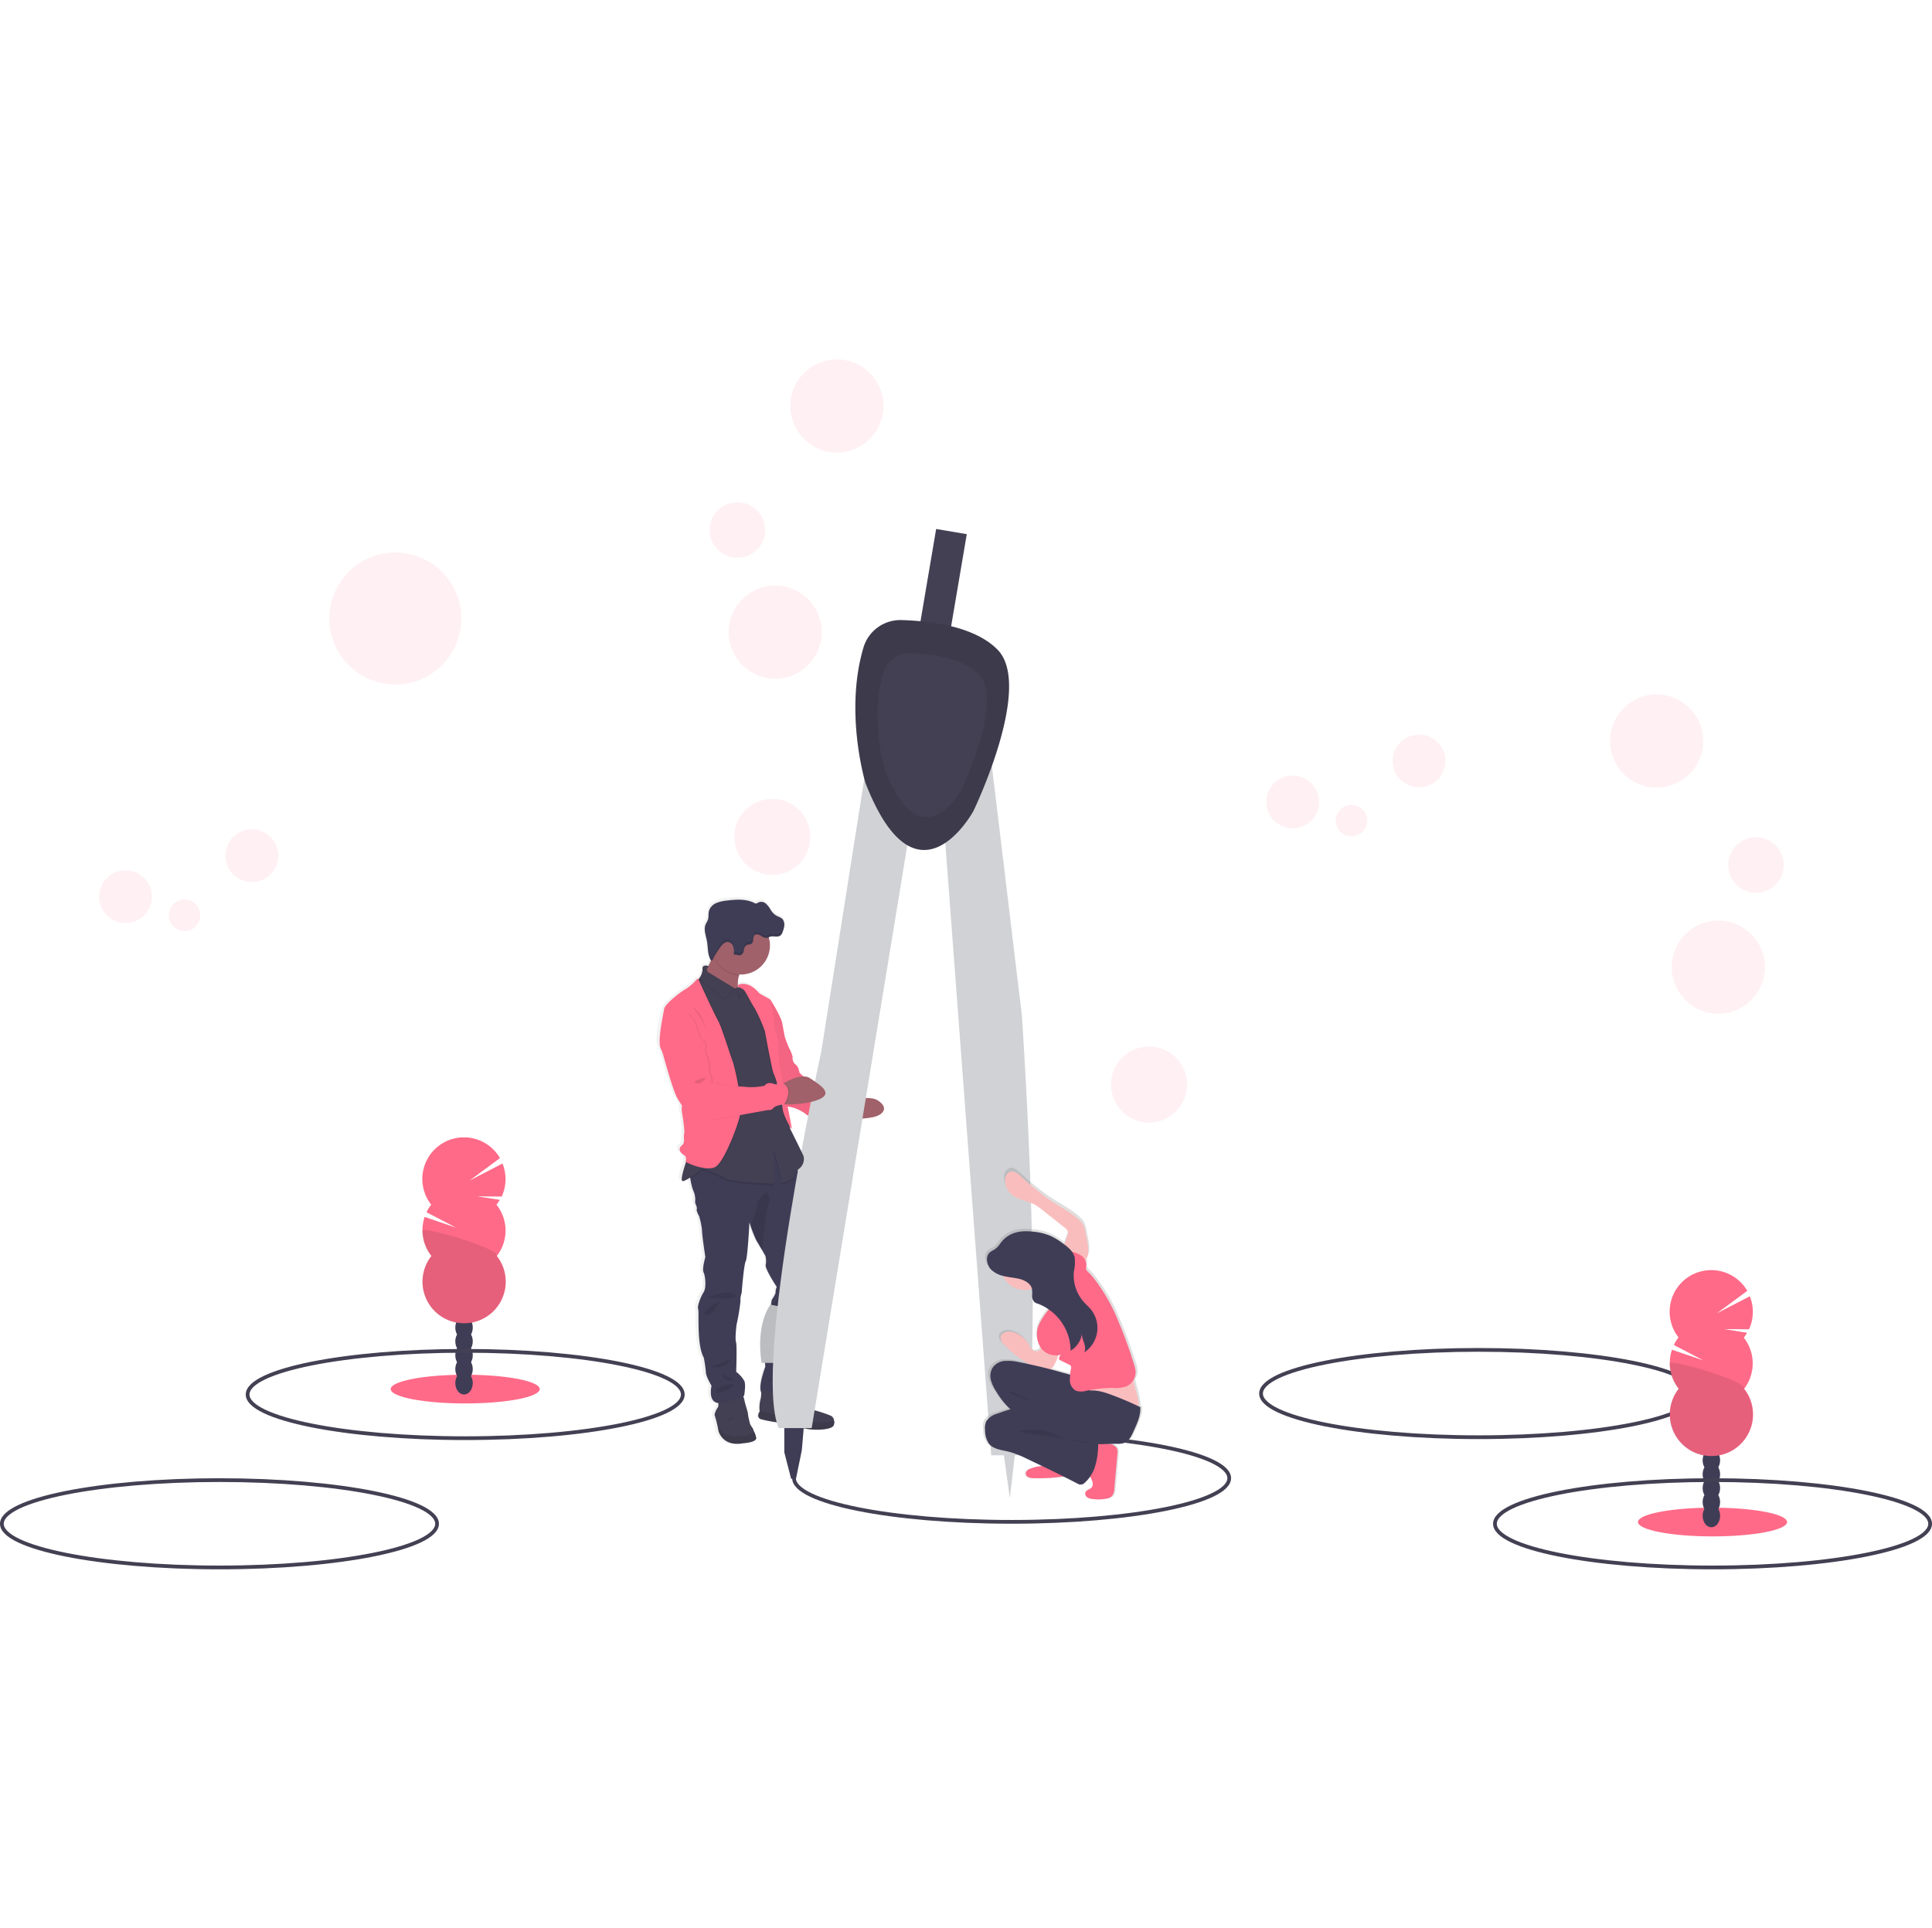 <svg xmlns="http://www.w3.org/2000/svg" xmlns:xlink="http://www.w3.org/1999/xlink" width="516" height="515" viewBox="0 0 516 515">
  <defs>
    <linearGradient id="linear-gradient" x1="135.757" y1="-21.918" x2="135.757" y2="-20.918" gradientUnits="objectBoundingBox">
      <stop offset="0" stop-color="gray" stop-opacity="0.251"/>
      <stop offset="0.54" stop-color="gray" stop-opacity="0.122"/>
      <stop offset="1" stop-color="gray" stop-opacity="0.102"/>
    </linearGradient>
    <linearGradient id="linear-gradient-2" x1="171.182" y1="-36.63" x2="172.18" y2="-36.63" xlink:href="#linear-gradient"/>
  </defs>
  <g id="BRAND_DESIGN" data-name="BRAND DESIGN" transform="translate(-99.5 -4471)">
    <g id="change--07" transform="translate(99.67 4548.12)">
      <ellipse id="Ellipse_1052" data-name="Ellipse 1052" cx="58.115" cy="11.664" rx="58.115" ry="11.664" transform="translate(336.63 283.431)" fill="none" stroke="#444053" stroke-miterlimit="10" stroke-width="1"/>
      <path id="Path_24740" data-name="Path 24740" d="M34.272,86.218a9.1,9.1,0,0,0,.57,1.244v.052S37.59,97.675,38.886,99.8c.363.622.778,1.3,1.192,1.97a3.426,3.426,0,0,0,0,1.452c.415,2.281.881,5.392.622,6.066-.207.674.259,2.385-.467,3.007-.726.57-1.5,1.607.778,3.007,0,0,.415,1.141.052,1.4-.052.052,0,.1.1.156-.622,1.866-1.555,4.873-.985,5.081A4.089,4.089,0,0,0,42.307,121c0,.1.052.259.052.363a20.22,20.22,0,0,0,.674,2.955,5.984,5.984,0,0,1,.622,3.007c-.207.518.622,1.659.415,2.126s.622,1.918.622,1.918a20.076,20.076,0,0,1,.778,3.836c-.052.985.881,7.154.881,7.154s-.985,3.214-.467,4.147.778,4.147,0,5.34-1.814,3.784-1.5,4.51-.467,9.435,1.5,13.012c.259,1.348.415,2.7.57,4.044,0,.985,1.555,3.577,1.555,3.577s-.933,3.888,1.348,4.562a1.514,1.514,0,0,0,.467.1,2.509,2.509,0,0,1-.156,1.244,4.472,4.472,0,0,0-.829,1.814h0a.455.455,0,0,0,.052.363,33.489,33.489,0,0,1,.985,4.147s1.037,4.3,6.688,3.266c0,0,3.836-.207,3.525-1.555a9.477,9.477,0,0,0-.415-1.3,2.727,2.727,0,0,0-.207-.933c-.052-.311-.881-1.244-.933-1.814a16.772,16.772,0,0,1-.467-2.177c.1-.363-.881-3.162-.933-3.733a11.257,11.257,0,0,0-.363-1.244l.207-.1s.518-2.9.052-3.94a9.683,9.683,0,0,0-2.229-2.437s.259-7.1-.052-8.036c-.311-.985.156-4.614.156-4.614a57.155,57.155,0,0,0,1.037-6.325,4.938,4.938,0,0,1,.311-2.126s.674-7.569,1.141-8.554.985-10.368.985-10.368l.311.881a30.269,30.269,0,0,0,1.5,3.785c.259.415.985,1.659,1.607,2.7l.933,1.555a5.282,5.282,0,0,1,.1,2.437c-.311.933,3.007,5.91,3.007,5.91a3.024,3.024,0,0,0-.311,1.348c.1.467-.985,2.022-.985,2.022s-.415,1.4-.156,1.866-.415,3.318-.415,3.318-1.089,6.273-1.348,7,.156,5.806.156,5.806-2.022,5.184-1.089,6.9a4.21,4.21,0,0,1-.207,2.022,8.432,8.432,0,0,0-.207,3.007v.156s-1.089,1.452.311,2.074,6.117,1.037,6.117,1.037,4.458,1.3,6.636,1.659,6.688.207,7-1.089a3.382,3.382,0,0,0,.1-1.244,1.592,1.592,0,0,0-.881-1.244,41.072,41.072,0,0,0-4.044-1.348s-2.126-.467-2.333-1.4-3.214-3.473-3.214-3.473a3.811,3.811,0,0,1-.1-.415h.1l-.156-.156c-.156-.467-.415-1.141-.674-.985h0a.713.713,0,0,1,.311-.985h.052c1.141-.622,1.866-2.644,1.555-4.821s-.363-1.814.311-3.059a5.942,5.942,0,0,0,.467-3.007l1.763-6.636a10.532,10.532,0,0,0,.518-2.54,5.291,5.291,0,0,1,.518-1.97s.829-4.614,1.5-5.651c.726-1.037-.467-4.769-.467-4.769a60.241,60.241,0,0,1-1.037-8.4c.052-2.644-2.851-11.768-2.851-11.768a3.276,3.276,0,0,1-.467-1.97,4.7,4.7,0,0,0-.674-2.229l-.1-.259a1.47,1.47,0,0,1,.518-.467,3.353,3.353,0,0,0,1.192-2.644L62.267,90.262c0-.1,5.081-10.472,5.081-10.576-.311-1.711-3.162-6.221-3.162-6.221h0c-.052-.052-.052-.1-.1-.156-.622-.311-2.851-1.555-2.851-1.555-1.711-2.126-3.318-2.54-4.355-2.54a3.255,3.255,0,0,0-.985.156l-.311.156-.052.415a9.052,9.052,0,0,1,.207-2.9c0-.1.052-.156.052-.259h.467a7.865,7.865,0,0,0,7.88-7.828h0a7.892,7.892,0,0,0-.311-2.177l-.052-.1.259-.1c.985-.363,2.177.259,3.007-.415a1.866,1.866,0,0,0,.57-1.037,6.124,6.124,0,0,0,.415-1.607v-.674h0a2.36,2.36,0,0,0-.415-.985c-.518-.622-1.4-.726-2.022-1.192a5.127,5.127,0,0,1-1.3-1.5A5.873,5.873,0,0,0,63.044,47.6a1.765,1.765,0,0,0-1.866-.311,3.486,3.486,0,0,1-.622.311,1.042,1.042,0,0,1-.674-.207c-2.229-1.037-4.873-.881-7.31-.57a10.414,10.414,0,0,0-2.851.674,3.349,3.349,0,0,0-1.97,2.126c-.207.778-.052,1.555-.311,2.333-.156.467-.467.933-.674,1.4a4.319,4.319,0,0,0-.207.778h0v.1a13.494,13.494,0,0,0,.57,3.422c.311,1.555.156,3.214.829,4.718a2.421,2.421,0,0,0,.259.518c-.259.467-.467.985-.726,1.5-.363-.1-1.452-.363-1.5.622A5.853,5.853,0,0,1,45.47,67.3c-.052.052-.1.1-.156.1-.1.052-.207.207-.156.311h0l-.1.1a.19.19,0,0,0-.156.052c-.052-.1-.311-.1-.985.726A13.688,13.688,0,0,1,40.7,71.08s-4.769,3.318-5.029,4.873C35.05,77.3,33.494,83.989,34.272,86.218Zm21-16.227v-.052l.052.052Zm12.961,108.92a.977.977,0,0,1-.415.1Z" transform="translate(141.129 115.924)" fill="url(#linear-gradient)"/>
      <path id="Path_24741" data-name="Path 24741" d="M44.723,85.473c-5.6,1.037-6.636-3.266-6.636-3.266a30.843,30.843,0,0,0-.985-4.1.882.882,0,0,1-.052-.363h0a5.2,5.2,0,0,1,.829-1.814c.363-.415.052-2.126.052-2.126l6.48-1.659a11.845,11.845,0,0,1,.622,1.918c.052.622,1.037,3.37.933,3.733a16.77,16.77,0,0,0,.467,2.177c.052.622.881,1.5.933,1.814a4.014,4.014,0,0,0,.363.829,9.483,9.483,0,0,1,.415,1.3C48.507,85.266,44.723,85.473,44.723,85.473Z" transform="translate(153.644 222.893)" fill="#444053"/>
      <path id="Path_24742" data-name="Path 24742" d="M44.723,80.954c-5.6,1.037-6.636-3.266-6.636-3.266a30.843,30.843,0,0,0-.985-4.1.882.882,0,0,1-.052-.363L38.4,77.118s1.141,2.333,5.236,1.97a9.688,9.688,0,0,0,4.1-.985,9.482,9.482,0,0,1,.415,1.3C48.507,80.747,44.723,80.954,44.723,80.954Z" transform="translate(153.644 227.412)" opacity="0.1"/>
      <path id="Path_24743" data-name="Path 24743" d="M37.69,74.429s1.4.052,1.5-1.089Z" transform="translate(156.322 227.872)" opacity="0.1"/>
      <path id="Path_24744" data-name="Path 24744" d="M70.215,97.17c-.726,1.037-1.5,5.651-1.5,5.651a4.244,4.244,0,0,0-.467,1.97,10.463,10.463,0,0,1-.467,2.54l-1.866,6.584a5.942,5.942,0,0,1-.467,3.007c-.674,1.244-.622.881-.311,3.007.311,2.177-.363,4.147-1.5,4.821s.518,2.126.518,2.126-7.31,1.97-8.865.778.778-7.206.778-7.206-.363-5.029-.1-5.754,1.348-7,1.348-7,.674-2.851.415-3.318c-.311-.518.1-1.866.1-1.866s1.089-1.555.985-2.022a3.025,3.025,0,0,1,.311-1.348s-3.266-4.977-2.955-5.91a5.282,5.282,0,0,0-.1-2.437s-.415-.726-.881-1.555c-.622-1.037-1.348-2.281-1.555-2.644a33.8,33.8,0,0,1-1.5-3.784l-.311-.881s-.467,9.383-.985,10.317-1.089,8.5-1.089,8.5a4.938,4.938,0,0,0-.311,2.126A55.107,55.107,0,0,1,48.39,109.2s-.467,3.629-.156,4.614c.311.933.052,7.984.052,7.984a8.107,8.107,0,0,1,2.177,2.437c.467,1.037-.052,3.94-.052,3.94s-5.081,2.54-7.362,1.866-1.348-4.51-1.348-4.51-1.5-2.54-1.5-3.525a33.634,33.634,0,0,0-.57-3.992c-1.97-3.577-1.192-12.235-1.5-12.961s.674-3.318,1.452-4.51.467-4.355,0-5.288.467-4.1.467-4.1S39.11,84.987,39.162,84a20.26,20.26,0,0,0-.778-3.784s-.829-1.452-.622-1.918-.622-1.607-.415-2.126a5.985,5.985,0,0,0-.622-3.007,18.17,18.17,0,0,1-.674-2.9c-.207-1.089-.311-2.074-.311-2.074l5.236-4.251,13.116-3.422,4.977-1.607,4.821,7.569s.467.778.933,1.711a5.373,5.373,0,0,1,.674,2.229,2.685,2.685,0,0,0,.467,1.97s2.851,9.072,2.8,11.664A60.311,60.311,0,0,0,69.8,92.4S70.889,96.133,70.215,97.17Z" transform="translate(148.163 167.494)" fill="#3f3d56"/>
      <path id="Path_24745" data-name="Path 24745" d="M36.7,68.27s5.6-2.385,7.258-.726C45.617,69.255,36.7,68.27,36.7,68.27Z" transform="translate(152.18 201.164)" opacity="0.1"/>
      <path id="Path_24746" data-name="Path 24746" d="M40.657,67.39s-5.7,3.214-3.733,3.733C38.842,71.641,40.657,67.39,40.657,67.39Z" transform="translate(151.386 202.976)" opacity="0.1"/>
      <path id="Path_24747" data-name="Path 24747" d="M41.965,66.86s-2.437.156-1.5.622S41.965,66.86,41.965,66.86Z" transform="translate(167.029 200.759)" opacity="0.1"/>
      <path id="Path_24748" data-name="Path 24748" d="M45.87,67c-.052.156-7.051,2.437-5.651,3.422C41.567,71.458,45.87,67,45.87,67Z" transform="translate(166.131 201.345)" opacity="0.1"/>
      <path id="Path_24749" data-name="Path 24749" d="M36.86,72.067c1.037-.156,6.9-2.851,4.614-.933A4.552,4.552,0,0,1,36.86,72.067Z" transform="translate(152.849 215.77)" opacity="0.1"/>
      <path id="Path_24750" data-name="Path 24750" d="M37.42,71.17a2.27,2.27,0,0,0,2.437,1.711C41.827,72.622,37.42,71.17,37.42,71.17Z" transform="translate(155.193 218.793)" opacity="0.1"/>
      <path id="Path_24751" data-name="Path 24751" d="M37.1,73.025c.363-.1,4.51-2.022,4.614-1.089.1.881-3.992,2.437-4.3,1.97A2.553,2.553,0,0,1,37.1,73.025Z" transform="translate(153.854 220.93)" opacity="0.1"/>
      <path id="Path_24752" data-name="Path 24752" d="M39.71,72.119c.467-.052,5.288-1.555,6.221-.207Z" transform="translate(164.774 219.554)" opacity="0.1"/>
      <path id="Path_24753" data-name="Path 24753" d="M40.55,72.045a1.74,1.74,0,0,1,1.659-.363C42.987,72.1,40.55,72.045,40.55,72.045Z" transform="translate(168.289 220.51)" opacity="0.1"/>
      <path id="Path_24754" data-name="Path 24754" d="M38.51,73.2A1.445,1.445,0,0,0,39.6,74.341Z" transform="translate(159.753 227.287)" opacity="0.1"/>
      <path id="Path_24755" data-name="Path 24755" d="M59.481,82.12c-.311,1.3-4.769,1.452-6.9,1.089S46,81.6,46,81.6a36.2,36.2,0,0,1-6.014-1.037c-1.348-.57-.311-2.022-.311-2.022v-.156a8.432,8.432,0,0,1,.207-3.007,6.743,6.743,0,0,0,.156-2.592s6.584,1.3,6.739.674c.1-.622,1.141-1.452,1.607-1.659s.829,1.607.829,1.607,3.007,2.54,3.162,3.473c.207.933,2.281,1.4,2.281,1.4a36.128,36.128,0,0,1,3.992,1.348,1.515,1.515,0,0,1,.881,1.244A1.721,1.721,0,0,1,59.481,82.12Z" transform="translate(163.044 221.374)" fill="#444053"/>
      <path id="Path_24756" data-name="Path 24756" d="M59.481,76.793c-.311,1.3-4.769,1.452-6.9,1.089S46,76.274,46,76.274a36.2,36.2,0,0,1-6.014-1.037c-1.348-.57-.311-2.022-.311-2.022V73.06l6.688,1.452a18,18,0,0,0,5.392,1.4c1.814,0,5.962.778,7.88-.415A2.8,2.8,0,0,1,59.481,76.793Z" transform="translate(163.044 226.701)" opacity="0.1"/>
      <path id="Path_24757" data-name="Path 24757" d="M42.757,72.8s-.311,2.126-1.607,2.8Z" transform="translate(170.8 225.613)" opacity="0.1"/>
      <path id="Path_24758" data-name="Path 24758" d="M53.842,61.793c-1.918.726-6.273.778-8.243.778h-.985l-1.244-2.54,1.244-2.126s1.141-.311,2.7-.57c2.229-.415,5.34-.726,6.791.207C56.59,59.046,56.331,60.86,53.842,61.793Z" transform="translate(180.089 159.219)" fill="#a1616a"/>
      <path id="Path_24759" data-name="Path 24759" d="M41.4,52.482l.57-.622s2.851,4.51,3.162,6.221.674,3.629.674,3.629A33.607,33.607,0,0,0,47,64.872a9.15,9.15,0,0,1,.933,2.333,2.158,2.158,0,0,0,.726,1.97c.881.57,1.089,2.229,1.089,2.229s3.214,3.162,4.925,3.214c1.711.1,6.584.933,6.428,1.763s2.022,1.348,2.9,1.555S58.249,80.684,62.189,84c0,0-2.488.467-2.7,1.089-.259.622-2.851-.363-2.851-.363a2.778,2.778,0,0,0-2.488-1.4,4.139,4.139,0,0,1-2.9-1.037,12.219,12.219,0,0,0-2.955-1.5c-1.037-.311-2.488-.415-2.488-.726S39.43,52.43,39.43,52.43Z" transform="translate(163.603 137.995)" fill="#ff6a88"/>
      <path id="Path_24760" data-name="Path 24760" d="M41.4,52.512l.57-.622s2.851,4.51,3.162,6.221.674,3.629.674,3.629A33.607,33.607,0,0,0,47,64.9a9.15,9.15,0,0,1,.933,2.333,2.158,2.158,0,0,0,.726,1.97c.881.57,1.089,2.229,1.089,2.229s3.214,3.162,4.925,3.214c1.711.1,6.584.933,6.428,1.763s2.022,1.348,2.9,1.555-5.754,2.748-1.814,6.066c0,0-2.488.467-2.7,1.089-.259.622-2.851-.363-2.851-.363a2.778,2.778,0,0,0-2.488-1.4c-1.918-.1-2.9-.933-2.9-1.089a10.561,10.561,0,0,0-2.955-1.5c-1.037-.311-2.488-.415-2.488-.726-.052-.311-6.377-27.632-6.377-27.632Z" transform="translate(163.603 138.121)" opacity="0.05"/>
      <path id="Path_24761" data-name="Path 24761" d="M99.255,74.27c32.09,0,58.115,5.236,58.115,11.664S131.345,97.6,99.255,97.6,41.14,92.363,41.14,85.934" transform="translate(170.758 231.764)" fill="none" stroke="#444053" stroke-miterlimit="10" stroke-width="1"/>
      <rect id="Rectangle_3797" data-name="Rectangle 3797" width="61.796" height="8.295" transform="translate(239.52 125.092) rotate(-80.369)" fill="#444053"/>
      <path id="Path_24762" data-name="Path 24762" d="M51.91,75.458l1.814,13.012L55.28,74.94Z" transform="translate(215.822 234.567)" fill="#d0d2d5"/>
      <path id="Path_24763" data-name="Path 24763" d="M40.64,74.9v8.036l1.814,7.051h1.3l1.555-7.569.778-9.072Z" transform="translate(168.666 227.872)" fill="#3f3d56"/>
      <path id="Path_24764" data-name="Path 24764" d="M42.122,67.58l3.888.778s-4.407,12.183-1.3,14.775H39.789S37.974,73.8,42.122,67.58Z" transform="translate(163.451 203.771)" fill="#d0d2d5"/>
      <path id="Path_24765" data-name="Path 24765" d="M42.122,67.58l3.888.778s-4.407,12.183-1.3,14.775H39.789S37.974,73.8,42.122,67.58Z" transform="translate(163.451 203.771)" opacity="0.1"/>
      <path id="Path_24766" data-name="Path 24766" d="M65.493,39.28,53.051,118.236S34.6,202.375,41.646,218.965h8.813L76.95,57.477Z" transform="translate(166.157 85.358)" fill="#d0d2d5"/>
      <path id="Path_24767" data-name="Path 24767" d="M60.789,37.39l9.539,79.318s6.947,101.092-.674,117.423H62.137L48.71,55.12Z" transform="translate(202.432 77.45)" fill="#d0d2d5"/>
      <path id="Path_24768" data-name="Path 24768" d="M46.477,39.622a10.253,10.253,0,0,1,10.057-7.31c7.673.207,19.6,1.607,25.766,7.932,9.591,9.85-6.48,43.081-6.48,43.081S60.734,111.112,47,75.808C47,75.86,41.293,56.989,46.477,39.622Z" transform="translate(183.98 56.192)" fill="#444053"/>
      <path id="Path_24769" data-name="Path 24769" d="M46.477,39.622a10.253,10.253,0,0,1,10.057-7.31c7.673.207,19.6,1.607,25.766,7.932,9.591,9.85-6.48,43.081-6.48,43.081S60.734,111.112,47,75.808C47,75.86,41.293,56.989,46.477,39.622Z" transform="translate(183.98 56.192)" opacity="0.1"/>
      <path id="Path_24770" data-name="Path 24770" d="M46.988,39.207a7.235,7.235,0,0,1,7.154-5.184c5.5.156,13.946,1.141,18.352,5.651,6.843,7-4.614,30.691-4.614,30.691s-10.679,19.8-20.529-5.34C47.351,65.025,43.308,51.546,46.988,39.207Z" transform="translate(188.757 63.346)" fill="#444053"/>
      <path id="Path_24771" data-name="Path 24771" d="M50.939,130.48a6.2,6.2,0,0,0,1.089,3.577c1.3,1.607,3.681,1.763,5.754,2.281a24.607,24.607,0,0,1,4.562,1.814l4.407,2.074a12.184,12.184,0,0,0-3.318.674c-.57.207-1.192.57-1.3,1.141a1.264,1.264,0,0,0,.726,1.192,3.587,3.587,0,0,0,1.452.259,49.862,49.862,0,0,0,7.88-.415l.311-.052c1.348.674,2.7,1.348,3.992,2.022a1.551,1.551,0,0,0,1.711-.415,9.366,9.366,0,0,0,1.5-1.711,1.552,1.552,0,0,1,.207.415c.415.829.829,1.918.207,2.592-.467.57-1.4.622-1.659,1.3a1.156,1.156,0,0,0,.467,1.3,2.815,2.815,0,0,0,1.4.467,12.168,12.168,0,0,0,3.629-.052,3.142,3.142,0,0,0,1.763-.726,3.3,3.3,0,0,0,.622-1.97l.829-9.435a2.93,2.93,0,0,0-.1-1.348,2.739,2.739,0,0,0-2.177-1.3h-.1c.726,0,1.452-.052,2.229-.052a5.434,5.434,0,0,0,2.022-.259c1.244-.467,1.918-1.763,2.437-3.007.985-2.126,2.074-4.355,1.97-6.688l-.415-.052c-.052-2.488-1.089-4.821-1.452-7.206a4.081,4.081,0,0,0,.622-2.177,8.271,8.271,0,0,0-.57-2.488A125.149,125.149,0,0,0,86.5,98.7a45.368,45.368,0,0,0-4.873-8.243c-.518-.674-1.037-1.3-1.555-1.97-.415-.467-1.244-1.089-1.4-1.659s.156-1.141,0-1.711l-.156-.467c1.141-1.5.829-3.681.415-5.547l-.467-2.333a6.591,6.591,0,0,0-.622-1.866,5.533,5.533,0,0,0-1.141-1.3c-2.385-2.177-5.34-3.577-8.036-5.392a67.608,67.608,0,0,1-7.932-6.48c-.778-.674-1.763-1.452-2.748-1.141a2.478,2.478,0,0,0-1.452,2.385,5.092,5.092,0,0,0,1.555,3.681c1.763,1.607,4.407,1.763,6.532,2.9a14,14,0,0,1,2.022,1.4l6.066,4.769a2.07,2.07,0,0,1,.933,1.244,2.935,2.935,0,0,1-.156.933c-.207.726-.622,1.555-.881,2.488l-.467-.363a18.408,18.408,0,0,0-3.214-1.97,16.522,16.522,0,0,0-4.718-1.141c-3.577-.415-6.791.156-9.021,3.162a6.913,6.913,0,0,1-1.711,1.763,4.916,4.916,0,0,0-1.4.881c-1.141,1.244-.467,3.318.57,4.355a6.837,6.837,0,0,0,3.214,1.659,6.587,6.587,0,0,0,7.984,3.577,11.229,11.229,0,0,1,.052,1.866,2.231,2.231,0,0,0,.674,1.763,4.133,4.133,0,0,0,.829.415,14.99,14.99,0,0,1,3.007,1.555,15.916,15.916,0,0,0-2.7,3.992,6.613,6.613,0,0,0,.467,6.066l.052.052a2.63,2.63,0,0,1-.467.829,1.464,1.464,0,0,1-2.022-.207,7.706,7.706,0,0,1-1.037-1.607,6.845,6.845,0,0,0-4.355-3.111,3.376,3.376,0,0,0-2.022.1,1.874,1.874,0,0,0-1.192,1.5,2.845,2.845,0,0,0,1.037,1.866,30.948,30.948,0,0,0,5.34,4.407,16.785,16.785,0,0,0,1.659.881c-.985-.207-1.918-.415-2.9-.622a13.379,13.379,0,0,0-4.044-.363,4.525,4.525,0,0,0-3.422,1.97A4.361,4.361,0,0,0,52.494,117,11.2,11.2,0,0,0,54,120.06a23.064,23.064,0,0,0,3.733,4.666c-1.192.363-2.437.778-3.629,1.192a4.8,4.8,0,0,0-2.955,2.074A5.105,5.105,0,0,0,50.939,130.48Zm17.886-16.486h0a1.391,1.391,0,0,0,.674-.518,9.742,9.742,0,0,0,1.555-3.318,4.852,4.852,0,0,0,.829-.207,1.883,1.883,0,0,0-.57,1.348l2.748,1.348a.827.827,0,0,1,.467.363,1.078,1.078,0,0,1,.052.57c-.1.622-.207,1.244-.259,1.866-.829-.259-1.607-.415-2.333-.622-1.089-.311-2.126-.57-3.162-.829Z" transform="translate(211.453 174.257)" fill="url(#linear-gradient-2)"/>
      <path id="Path_24772" data-name="Path 24772" d="M59.707,67.922a5.206,5.206,0,0,0,4.1-.674,2.627,2.627,0,0,1,.778-.363,1.592,1.592,0,0,1,1.348.518,4.364,4.364,0,0,1,.726,4.614A9.9,9.9,0,0,1,63.6,75.8a28.343,28.343,0,0,1-3.266,2.281,5.783,5.783,0,0,0-3.318-3.214c-1.348-.518-2.281-1.918-3.059-3.111-.57-.881-1.089-.881-.57-1.763A12.958,12.958,0,0,1,55.4,67.56a9.641,9.641,0,0,0,1.089-1.452c.363-.622.259-1.037.778-.518.363.311.467,1.037.881,1.4A3.007,3.007,0,0,0,59.707,67.922Z" transform="translate(221.089 194.46)" fill="#fabdbd"/>
      <path id="Path_24773" data-name="Path 24773" d="M68.661,77.83a2.634,2.634,0,0,0,.156-.881,2.23,2.23,0,0,0-.933-1.244l-5.962-4.718a17.021,17.021,0,0,0-1.97-1.4c-2.074-1.141-4.666-1.244-6.377-2.851a4.975,4.975,0,0,1-1.555-3.629,2.32,2.32,0,0,1,1.4-2.333c.933-.259,1.97.467,2.7,1.141a75.254,75.254,0,0,0,7.725,6.377c2.644,1.763,5.5,3.162,7.88,5.34a6.255,6.255,0,0,1,1.089,1.244,5.691,5.691,0,0,1,.57,1.814l.467,2.281c.415,1.97.726,4.2-.57,5.7a2.094,2.094,0,0,1-1.607.778,3.912,3.912,0,0,1-1.244-.415c-.985-.467-2.748-.985-3.007-2.177C67.106,81.407,68.195,79.281,68.661,77.83Z" transform="translate(216.282 175.066)" fill="#fabdbd"/>
      <path id="Path_24774" data-name="Path 24774" d="M60.178,73.741a8.532,8.532,0,0,1-1.037-1.607,6.747,6.747,0,0,0-4.251-3.059,3.228,3.228,0,0,0-1.97.1,1.816,1.816,0,0,0-1.141,1.5A2.624,2.624,0,0,0,52.817,72.5a28.166,28.166,0,0,0,5.236,4.355,14.053,14.053,0,0,0,6.377,2.229,1.492,1.492,0,0,0,.674-.052,1.524,1.524,0,0,0,.622-.518,12.744,12.744,0,0,0,1.97-5.5c-.1.674-4.044-.933-4.458-.726-.674.311-.57,1.244-1.037,1.659A1.511,1.511,0,0,1,60.178,73.741Z" transform="translate(215.278 209.585)" fill="#fabdbd"/>
      <path id="Path_24775" data-name="Path 24775" d="M71.676,80.546a1.235,1.235,0,0,1-.156.726c-.259.415-.881.415-1.348.363A26.6,26.6,0,0,1,66.8,80.8L56.8,77.9a.733.733,0,0,1-.622-.622,11.228,11.228,0,0,1-.207-4.355,1.087,1.087,0,0,1,.207-.57A1.177,1.177,0,0,1,57,72.043a47.178,47.178,0,0,1,4.718-.207,30.106,30.106,0,0,0,3.059-.052c1.3-.156,2.851-.933,4.147-.778,1.141.1,1.089.985,1.192,1.97C70.484,75.465,71.676,77.9,71.676,80.546Z" transform="translate(232.294 218.023)" fill="#fabdbd"/>
      <path id="Path_24776" data-name="Path 24776" d="M59.052,70.869a12.9,12.9,0,0,0-3.992-.363,4.331,4.331,0,0,0-3.318,1.97,4.451,4.451,0,0,0-.311,3.266,10.752,10.752,0,0,0,1.452,3.007,20.231,20.231,0,0,0,4.251,5.132c.829.674,1.814,1.244,2.592,1.97a17.277,17.277,0,0,1,3.836,5.7,24.206,24.206,0,0,1,2.385,6.066.64.64,0,0,0,.207.415,1.288,1.288,0,0,0,.415.052l4.769-.881a.753.753,0,0,0,.778-.726.977.977,0,0,0-.1-.415,33.958,33.958,0,0,0-5.7-12.338,11,11,0,0,0,9.643,2.8,3.807,3.807,0,0,0,1.814-.778c1.089-.985,1.037-2.644.778-4.044a32.421,32.421,0,0,0-.881-3.733c-.881-2.9-4.769-3.681-7.413-4.407C66.569,72.476,62.837,71.595,59.052,70.869Z" transform="translate(213.086 215.88)" fill="#3f3d56"/>
      <path id="Path_24777" data-name="Path 24777" d="M59.131,74.841a5.258,5.258,0,0,1,1.814,1.192c-.881-.985-3.318-1.452-4.51-1.918A16.181,16.181,0,0,1,52.08,71.99,69.12,69.12,0,0,1,59.131,74.841Z" transform="translate(216.533 222.224)" opacity="0.1"/>
      <path id="Path_24778" data-name="Path 24778" d="M57.643,83.908c.415.829.829,1.866.207,2.592-.467.518-1.348.622-1.659,1.3a1.156,1.156,0,0,0,.467,1.3,2.656,2.656,0,0,0,1.4.467,11.462,11.462,0,0,0,3.525-.052,2.99,2.99,0,0,0,1.711-.726,3.3,3.3,0,0,0,.622-1.97l.829-9.332a2.986,2.986,0,0,0-.1-1.348,2.484,2.484,0,0,0-2.126-1.244,10.524,10.524,0,0,0-2.851-.1,2.713,2.713,0,0,0-1.763.622,3.378,3.378,0,0,0-.829,1.97,15.758,15.758,0,0,0-.726,3.784C56.4,82.041,57.229,83.078,57.643,83.908Z" transform="translate(233.521 233.687)" fill="#ff6a88"/>
      <path id="Path_24779" data-name="Path 24779" d="M59.716,77.722a10.633,10.633,0,0,0-5.392.622,1.736,1.736,0,0,0-1.244,1.141,1.145,1.145,0,0,0,.726,1.141,3.438,3.438,0,0,0,1.452.259,47.278,47.278,0,0,0,7.673-.415A4.615,4.615,0,0,0,64.8,79.9a1.41,1.41,0,0,0,.57-1.711c-.311-.622-1.141-.829-1.555-1.4-.311-.415-.363-1.037-.829-1.244a1.209,1.209,0,0,0-1.037.1c-.467.156-1.659.363-1.97.726A3.9,3.9,0,0,0,59.716,77.722Z" transform="translate(220.717 236.814)" fill="#ff6a88"/>
      <circle id="Ellipse_1053" data-name="Ellipse 1053" cx="6.377" cy="6.377" r="6.377" transform="translate(267.162 254.71)" fill="#fabdbd"/>
      <path id="Path_24780" data-name="Path 24780" d="M65.565,66.14A7.994,7.994,0,0,0,61.988,64.9a1.863,1.863,0,0,0-1.3.052,2.3,2.3,0,0,0-.622.778,6.929,6.929,0,0,0-.829,2.022,2.469,2.469,0,0,0,.467,2.074c.363.415.933.57,1.3.985a2.423,2.423,0,0,1,.57,2.126,7.239,7.239,0,0,1-.829,2.074,36.047,36.047,0,0,1-3.214,4.718A19.509,19.509,0,0,0,54.16,84.6a6.663,6.663,0,0,0,.467,6.014,4.9,4.9,0,0,0,5.5,1.918,1.883,1.883,0,0,0-.57,1.348l2.7,1.348a.827.827,0,0,1,.467.363,1.03,1.03,0,0,1,.052.57,17.419,17.419,0,0,0-.311,3.266,3.245,3.245,0,0,0,1.555,2.748,4.958,4.958,0,0,0,3.007,0,35.762,35.762,0,0,1,7.051-.726,8.664,8.664,0,0,0,3.473-.415A4.211,4.211,0,0,0,80.029,97.3a7.875,7.875,0,0,0-.518-2.437,122.03,122.03,0,0,0-5.029-13.375,48.169,48.169,0,0,0-4.769-8.191c-.467-.622-.985-1.3-1.5-1.918-.363-.467-1.244-1.089-1.4-1.607-.156-.57.156-1.089,0-1.659A3.121,3.121,0,0,0,65.565,66.14Z" transform="translate(223.111 192.147)" fill="#ff6a88"/>
      <path id="Path_24781" data-name="Path 24781" d="M92.485,76.455a86.818,86.818,0,0,0-8.5-3.577c-2.126-.726-4.562-1.3-6.636-.467-.622.259-1.192.622-1.814.933-2.022.985-4.355,1.141-6.636,1.4a61.735,61.735,0,0,0-14.671,3.473,5.142,5.142,0,0,0-2.9,2.022,4.89,4.89,0,0,0-.311,2.437A6.388,6.388,0,0,0,52.048,86.2c1.3,1.607,3.629,1.711,5.6,2.229a27.5,27.5,0,0,1,4.458,1.763c4.666,2.229,9.332,4.458,13.894,6.843a1.491,1.491,0,0,0,1.659-.415A9.694,9.694,0,0,0,80.51,91.9a20.131,20.131,0,0,0,.726-5.547c1.814,0,3.266-.1,5.029-.1a5.168,5.168,0,0,0,1.97-.259c1.192-.467,1.866-1.763,2.385-2.955C91.552,80.965,92.641,78.736,92.485,76.455Z" transform="translate(211.899 222.269)" fill="#3f3d56"/>
      <path id="Path_24782" data-name="Path 24782" d="M52.7,74.642a9.193,9.193,0,0,1,4.147-.622,13.628,13.628,0,0,1,2.54.207,23.024,23.024,0,0,1,3.733,1.4,24.5,24.5,0,0,0,9.435,1.866" transform="translate(219.127 230.718)" opacity="0.1"/>
      <path id="Path_24783" data-name="Path 24783" d="M52.222,74.078a6.921,6.921,0,0,0,3.422,1.711c1.244.311,2.592.415,3.836.674,1.555.363,3.266,1.192,3.629,2.748a7.5,7.5,0,0,1,.052,1.866,2.19,2.19,0,0,0,.674,1.711,2.382,2.382,0,0,0,.829.363A13.573,13.573,0,0,1,73.425,95.7a6.188,6.188,0,0,0,3.007-4.458c0,1.711,1.452,3.422.622,4.925A7.827,7.827,0,0,0,79.335,85.38a4.487,4.487,0,0,0-.363-.518c-.622-.829-1.452-1.5-2.126-2.281a10.657,10.657,0,0,1-2.54-8.087,11.094,11.094,0,0,0,.207-3.681c-.363-1.659-1.866-2.851-3.266-3.836a17.726,17.726,0,0,0-3.162-1.918,15.451,15.451,0,0,0-4.614-1.141c-3.525-.415-6.636.156-8.813,3.111A5.79,5.79,0,0,1,53,68.738a5.48,5.48,0,0,0-1.348.881C50.563,70.968,51.185,73.041,52.222,74.078Z" transform="translate(212.348 187.942)" fill="#3f3d56"/>
      <path id="Path_24784" data-name="Path 24784" d="M48.623,64.773c-.207-.1-14.049-5.806-12.183-6.947,1.141-.674,2.54-3.525,3.473-5.754.674-1.555,1.141-2.8,1.141-2.8S52.2,47.3,48.208,54.145a12.859,12.859,0,0,0-1.4,3.37A7.474,7.474,0,0,0,48.623,64.773Z" transform="translate(150.367 126.067)" fill="#a1616a"/>
      <path id="Path_24785" data-name="Path 24785" d="M45.265,54.086a12.858,12.858,0,0,0-1.4,3.37,7.863,7.863,0,0,1-6.584-4.614l-.311-.778c.674-1.555,1.141-2.8,1.141-2.8S49.257,47.294,45.265,54.086Z" transform="translate(153.31 126.023)" opacity="0.1"/>
      <path id="Path_24786" data-name="Path 24786" d="M52.453,55.357a7.775,7.775,0,0,1-14.879,3.111A8.237,8.237,0,0,1,36.9,55.3a7.776,7.776,0,0,1,15.242-2.126A7.892,7.892,0,0,1,52.453,55.357Z" transform="translate(153.017 120.087)" fill="#a1616a"/>
      <path id="Path_24787" data-name="Path 24787" d="M64.782,68.19a5,5,0,0,0-1.141,2.126s-3.836,2.592-3.577.985c.259-1.659-1.97-8.347-1.97-8.347l.259,9.124s-12.235-.57-13.116-1.452c-.933-.881-6.117-2.644-6.117-2.644s-1.607,1.3-3.059,2.281c-.207-1.089-.311-2.074-.311-2.074l5.236-4.251L54.1,60.517l4.925-1.607,4.821,7.569S64.315,67.308,64.782,68.19Z" transform="translate(148.205 167.494)" opacity="0.1"/>
      <path id="Path_24788" data-name="Path 24788" d="M66.8,104.233a4.087,4.087,0,0,0-1.4,2.333s-3.836,2.592-3.577.985c.259-1.659-1.97-8.347-1.97-8.347l.259,9.124s-12.235-.57-13.116-1.452-6.117-2.592-6.117-2.592-4.51,3.629-5.34,3.318,1.452-6.48,1.452-6.48l2.333-36.186s-.622-10.783.311-11.146a1.818,1.818,0,0,0,.415-.259,4.11,4.11,0,0,0,.881-2.7c.052-1.141,1.607-.57,1.607-.57l-.881,1.141,7.88,4.821.052.052a5.62,5.62,0,0,1,.985-.415A3.423,3.423,0,0,1,52.8,55.6a1.72,1.72,0,0,1,.829.778,8.565,8.565,0,0,1,1.089,2.177l2.851,4.821s1.452,6.428,1.452,6.688.467,6.117.985,6.739a10.3,10.3,0,0,1,.829,4.769,24.6,24.6,0,0,0,.311,4.51c2.126,1.711,3.162,7.569,3.162,7.569s3.318,6.584,3.577,7.31A3.215,3.215,0,0,1,66.8,104.233Z" transform="translate(146.552 130.725)" fill="#444053"/>
      <path id="Path_24789" data-name="Path 24789" d="M45.747,56.267a16.426,16.426,0,0,1-3.007,2.748l-6.48-5.443a4.11,4.11,0,0,0,.881-2.7c.052-1.141,1.607-.57,1.607-.57l-.207.259a1.014,1.014,0,0,0,.207,1.452c.052,0,.052.052.1.052Z" transform="translate(150.339 130.893)" opacity="0.1"/>
      <path id="Path_24790" data-name="Path 24790" d="M45.747,56.217a16.426,16.426,0,0,1-3.007,2.748l-6.48-5.443a4.11,4.11,0,0,0,.881-2.7c.052-1.141,1.607-.57,1.607-.57l-.207.259a1.014,1.014,0,0,0,.207,1.452c.052,0,.052.052.1.052Z" transform="translate(150.339 130.684)" fill="#444053"/>
      <path id="Path_24791" data-name="Path 24791" d="M41.222,52.257c-.829.985-2.022,2.126-1.97,1.555a5.176,5.176,0,0,0-1.192-2.385,3.6,3.6,0,0,1,2.333.052A2.4,2.4,0,0,1,41.222,52.257Z" transform="translate(157.87 135.473)" opacity="0.1"/>
      <path id="Path_24792" data-name="Path 24792" d="M41.159,52.052c-.829.985-2.022,2.126-1.97,1.555A3.729,3.729,0,0,0,38.1,51.586a3.423,3.423,0,0,1,2.229-.259A1.886,1.886,0,0,1,41.159,52.052Z" transform="translate(158.038 135.315)" fill="#444053"/>
      <path id="Path_24793" data-name="Path 24793" d="M44.65,51.01s.1-.778-1.037.57a12,12,0,0,1-3.162,2.437s-4.718,3.318-4.977,4.873-1.763,8.139-.985,10.368,6.947,12.805,6.947,12.805a5.778,5.778,0,0,0-1.244,4.147c.363,2.229.829,5.34.622,6.014s.259,2.385-.467,2.955-1.5,1.607.778,2.955c0,0,.415,1.141.052,1.4s5.651,2.9,8.036,1.5S55.9,88.44,55.951,85.9a58.537,58.537,0,0,0-2.074-12.753c-.778-1.97-3.059-9.539-4.044-11.25C48.9,60.238,44.65,51.01,44.65,51.01Z" transform="translate(142.001 133.506)" opacity="0.1"/>
      <path id="Path_24794" data-name="Path 24794" d="M44.6,51.01s.1-.778-1.037.57A12.907,12.907,0,0,1,40.4,54.017s-4.718,3.318-4.977,4.873-1.763,8.139-.985,10.368,6.947,12.805,6.947,12.805a5.778,5.778,0,0,0-1.244,4.147c.363,2.229.829,5.34.622,6.014s.259,2.385-.467,2.955-1.5,1.607.778,2.955c0,0,.415,1.141.052,1.4s5.651,2.9,8.036,1.5S55.849,88.44,55.9,85.9a58.537,58.537,0,0,0-2.074-12.753c-.778-1.97-3.059-9.539-4.044-11.25C48.8,60.238,44.6,51.01,44.6,51.01Z" transform="translate(141.792 133.506)" fill="#ff6a88"/>
      <path id="Path_24795" data-name="Path 24795" d="M35.89,52.22s3.629,4.044,3.525,6.688A8.543,8.543,0,0,0,35.89,52.22Z" transform="translate(148.791 139.502)" opacity="0.1"/>
      <path id="Path_24796" data-name="Path 24796" d="M38.312,51.338s2.385-1.452,5.34,2.229c0,0,2.177,1.244,2.8,1.555S47.8,63.313,47.8,63.313s1.4,3.422,1.037,5.34c-.363,1.97,1.089,8.658,1.089,8.658S52.361,89.39,52.309,89.7s-2.488-3.784-2.488-5.858-2.022-8.4-2.333-8.813c-.311-.363-2.333-11.3-2.333-11.3a44.282,44.282,0,0,0-2.7-6.169c-1.089-1.5-2.385-4.407-2.9-4.925a4.994,4.994,0,0,0-1.3-.829Z" transform="translate(158.707 134.63)" opacity="0.1"/>
      <path id="Path_24797" data-name="Path 24797" d="M38.26,51.338s2.644-1.452,5.651,2.229c0,0,2.177,1.244,2.8,1.555s1.348,8.191,1.348,8.191,1.4,3.422,1.037,5.34c-.363,1.97,1.089,8.658,1.089,8.658S52.672,89.39,52.568,89.7s-2.488-3.784-2.488-5.858-2.022-8.4-2.333-8.813c-.311-.363-2.333-11.3-2.333-11.3a41.8,41.8,0,0,0-2.7-6.117c-1.037-1.555-2.385-4.407-2.9-4.925a4.512,4.512,0,0,0-1.555-.829Z" transform="translate(158.707 134.63)" fill="#ff6a88"/>
      <path id="Path_24798" data-name="Path 24798" d="M40.51,57.944s5.029-3.318,7.517-1.659c2.437,1.659,6.428,3.94,2.488,5.651-3.94,1.659-9.383,1.348-9.383,1.348Z" transform="translate(168.122 154.567)" fill="#a1616a"/>
      <path id="Path_24799" data-name="Path 24799" d="M43.763,64.984c-.778,1.607-1.4,9.746-1.814,12.338-.622-1.037-1.348-2.281-1.555-2.644a33.8,33.8,0,0,1-1.5-3.784c.467-1.192,1.814-4.51,1.814-5.754,0-1.5,2.437-3.37,2.437-3.37A2.777,2.777,0,0,1,43.763,64.984Z" transform="translate(161.343 179.461)" opacity="0.1"/>
      <path id="Path_24800" data-name="Path 24800" d="M52.142,53.189c-.1.052-.259.1-.363.156a2.368,2.368,0,0,1-1.711-.57c-.518-.311-1.244-.57-1.711-.156-.622.57-.156,1.711-.778,2.229-.415.311-.985.207-1.452.467s-.57.881-.674,1.4-.311,1.089-.829,1.244-.985-.156-1.452-.156a.658.658,0,0,1-.311-.052.312.312,0,0,1-.052-.207,5.7,5.7,0,0,0-.156-1.866,1.613,1.613,0,0,0-1.3-1.192c-.881-.156-1.659.622-2.177,1.4a23.687,23.687,0,0,0-1.5,2.437c0,.052-.052.1-.1.156a8.237,8.237,0,0,1-.674-3.162,7.776,7.776,0,0,1,15.242-2.126Z" transform="translate(153.017 120.128)" opacity="0.1"/>
      <path id="Path_24801" data-name="Path 24801" d="M40.682,59.39c.518-.726,1.3-1.5,2.177-1.4a1.874,1.874,0,0,1,1.3,1.192,5.7,5.7,0,0,1,.156,1.866.467.467,0,0,0,.052.259c.052.1.207.052.311.052.467,0,.985.311,1.452.156a1.572,1.572,0,0,0,.829-1.244,2.007,2.007,0,0,1,.674-1.4c.467-.259,1.037-.156,1.452-.467.622-.518.207-1.711.778-2.229.467-.415,1.192-.156,1.711.156a2.368,2.368,0,0,0,1.711.57,1.916,1.916,0,0,0,.57-.259c.933-.363,2.177.259,2.955-.415a2.246,2.246,0,0,0,.57-1.037,6.125,6.125,0,0,0,.415-1.607,2.5,2.5,0,0,0-.415-1.607c-.467-.57-1.348-.726-2.022-1.192a5.127,5.127,0,0,1-1.3-1.5,5.873,5.873,0,0,0-1.244-1.555,1.878,1.878,0,0,0-1.866-.311,3.486,3.486,0,0,1-.622.311,1.042,1.042,0,0,1-.674-.207c-2.229-1.037-4.769-.881-7.206-.57a9.152,9.152,0,0,0-2.851.674A3.31,3.31,0,0,0,37.675,49.7c-.207.726-.052,1.555-.259,2.281-.156.467-.467.933-.674,1.4-.518,1.348.1,2.8.363,4.251.311,1.555.156,3.214.778,4.666.156.311.259.778.622.622.259-.156.467-.985.622-1.192C39.593,61,40.111,60.168,40.682,59.39Z" transform="translate(151.516 116.468)" fill="#3f3d56"/>
      <path id="Path_24802" data-name="Path 24802" d="M35.561,59.9,34.42,63.167s2.7,10.109,3.992,12.235,3.162,4.873,3.162,4.873a11.754,11.754,0,0,0,6.791.829c3.629-.726,14.308-2.644,14.308-2.644a1.35,1.35,0,0,0,1.348-.518c.467-.674,2.9-1.037,2.9-1.037s2.8-4.1-.622-5.754c0,0-.415.933-2.229.311s-2.385.518-2.385.518a17.175,17.175,0,0,1-4.614.363c-1.659-.207-5.754-.311-6.221-.622a.567.567,0,0,0-.778.052h0A3.963,3.963,0,0,1,48.728,71c-.363-.363-.829.415-.829.415s-.622-.363-.415-.778-.57-2.022-.57-2.022a3.462,3.462,0,0,1-.1-1.918c.207-.829-1.089-3.888-1.089-3.888a7.912,7.912,0,0,1,.156-1.555c.207-.778-1.607-2.281-1.607-2.281s-1.763-8.658-5.547-5.858A7.51,7.51,0,0,0,35.561,59.9Z" transform="translate(142.64 140.893)" opacity="0.1"/>
      <path id="Path_24803" data-name="Path 24803" d="M35.511,59.9,34.37,63.167s2.7,10.109,3.992,12.235,3.162,4.873,3.162,4.873a11.344,11.344,0,0,0,6.791.829c3.681-.726,14.308-2.644,14.308-2.644a1.35,1.35,0,0,0,1.348-.518c.467-.674,2.9-1.037,2.9-1.037s2.8-4.1-.622-5.754c0,0-.415.933-2.229.311s-2.385.518-2.385.518a17.175,17.175,0,0,1-4.614.363c-1.659-.207-5.754-.311-6.221-.622a.567.567,0,0,0-.778.052h0A3.531,3.531,0,0,1,48.678,71c-.363-.363-.829.415-.829.415s-.57-.363-.415-.778-.57-2.022-.57-2.022a4.018,4.018,0,0,1-.1-1.918c.207-.829-1.037-3.888-1.037-3.888a7.912,7.912,0,0,1,.156-1.555c.207-.778-1.607-2.281-1.607-2.281s-1.763-8.658-5.547-5.858A7.478,7.478,0,0,0,35.511,59.9Z" transform="translate(142.431 140.893)" fill="#ff6a88"/>
      <path id="Path_24804" data-name="Path 24804" d="M39.061,55.87s-4.147.829-2.748,1.555S39.061,55.87,39.061,55.87Z" transform="translate(149.353 154.774)" opacity="0.1"/>
      <g id="Group_21023" data-name="Group 21023" transform="translate(188.036 169.482)" opacity="0.1">
        <path id="Path_24805" data-name="Path 24805" d="M44.121,52.379a1.613,1.613,0,0,0-1.3-1.192c-.881-.156-1.659.622-2.177,1.4a23.683,23.683,0,0,0-1.5,2.437c-.156.259-.363,1.089-.622,1.192-.311.207-.467-.311-.622-.622-.674-1.452-.467-3.162-.778-4.666-.207-.881-.415-1.814-.57-2.748a13.5,13.5,0,0,0,.57,3.422c.311,1.555.156,3.214.778,4.666.156.311.259.778.622.622.259-.156.467-.985.622-1.192a23.682,23.682,0,0,1,1.5-2.437c.518-.726,1.3-1.5,2.177-1.4a1.874,1.874,0,0,1,1.3,1.192,3.018,3.018,0,0,1,.156.985A3.634,3.634,0,0,0,44.121,52.379Z" transform="translate(-36.537 -46.884)"/>
        <path id="Path_24806" data-name="Path 24806" d="M51.1,49.433a2.924,2.924,0,0,1-.57,1.037c-.778.622-2.022.052-2.955.415-.207.052-.363.207-.57.259a2.368,2.368,0,0,1-1.711-.57c-.518-.311-1.244-.57-1.711-.156-.622.57-.156,1.711-.778,2.229-.415.311-.985.207-1.452.467s-.57.881-.674,1.4-.311,1.089-.829,1.244S38.869,55.6,38.4,55.6a.658.658,0,0,1-.311-.052L38.04,55.5v.518c0,.1,0,.156.052.207.052.1.207.052.311.052.467,0,.985.311,1.452.156a1.572,1.572,0,0,0,.829-1.244,2.007,2.007,0,0,1,.674-1.4c.467-.259,1.037-.156,1.452-.467.622-.518.207-1.711.778-2.229.467-.415,1.192-.156,1.711.156a2.368,2.368,0,0,0,1.711.57,1.916,1.916,0,0,0,.57-.259c.933-.363,2.177.259,2.955-.415a2.246,2.246,0,0,0,.57-1.037,6.125,6.125,0,0,0,.415-1.607v-.57A5.435,5.435,0,0,1,51.1,49.433Z" transform="translate(-30.249 -47.93)"/>
      </g>
      <ellipse id="Ellipse_1054" data-name="Ellipse 1054" cx="19.907" cy="3.836" rx="19.907" ry="3.836" transform="translate(104.17 290.066)" fill="#ff6a88"/>
      <ellipse id="Ellipse_1055" data-name="Ellipse 1055" cx="2.333" cy="3.059" rx="2.333" ry="3.059" transform="translate(121.433 289.237)" fill="#3f3d56"/>
      <ellipse id="Ellipse_1056" data-name="Ellipse 1056" cx="2.333" cy="3.059" rx="2.333" ry="3.059" transform="translate(121.433 285.504)" fill="#3f3d56"/>
      <ellipse id="Ellipse_1057" data-name="Ellipse 1057" cx="2.333" cy="3.059" rx="2.333" ry="3.059" transform="translate(121.433 281.823)" fill="#3f3d56"/>
      <ellipse id="Ellipse_1058" data-name="Ellipse 1058" cx="2.333" cy="3.059" rx="2.333" ry="3.059" transform="translate(121.433 278.091)" fill="#3f3d56"/>
      <ellipse id="Ellipse_1059" data-name="Ellipse 1059" cx="2.333" cy="3.059" rx="2.333" ry="3.059" transform="translate(121.433 274.41)" fill="#3f3d56"/>
      <ellipse id="Ellipse_1060" data-name="Ellipse 1060" cx="2.333" cy="3.059" rx="2.333" ry="3.059" transform="translate(121.433 270.677)" fill="#3f3d56"/>
      <ellipse id="Ellipse_1061" data-name="Ellipse 1061" cx="2.333" cy="3.059" rx="2.333" ry="3.059" transform="translate(121.433 266.997)" fill="#3f3d56"/>
      <path id="Path_24807" data-name="Path 24807" d="M41.78,76.935a11.383,11.383,0,0,0,.881-1.3L36.6,74.706l6.584.052a11.086,11.086,0,0,0,.207-8.813l-8.813,4.562,8.139-6.014A11.115,11.115,0,0,0,23.48,75.639a11.382,11.382,0,0,0,.881,1.3,8.177,8.177,0,0,0-1.244,2.022l7.88,4.1L22.6,80.2a11.089,11.089,0,0,0,1.814,10.42,11.113,11.113,0,1,0,17.471,0,11.059,11.059,0,0,0-.1-13.686Z" transform="translate(90.644 167.717)" fill="#ff6a88"/>
      <path id="Path_24808" data-name="Path 24808" d="M21.99,63.892a10.88,10.88,0,0,0,2.385,6.843,11.113,11.113,0,1,0,17.471,0C43.3,68.868,21.99,62.647,21.99,63.892Z" transform="translate(90.63 187.656)" opacity="0.1"/>
      <ellipse id="Ellipse_1062" data-name="Ellipse 1062" cx="19.907" cy="3.836" rx="19.907" ry="3.836" transform="translate(437.308 325.578)" fill="#ff6a88"/>
      <ellipse id="Ellipse_1063" data-name="Ellipse 1063" cx="2.333" cy="3.059" rx="2.333" ry="3.059" transform="translate(454.571 324.697)" fill="#3f3d56"/>
      <ellipse id="Ellipse_1064" data-name="Ellipse 1064" cx="2.333" cy="3.059" rx="2.333" ry="3.059" transform="translate(454.571 321.016)" fill="#3f3d56"/>
      <ellipse id="Ellipse_1065" data-name="Ellipse 1065" cx="2.333" cy="3.059" rx="2.333" ry="3.059" transform="translate(454.571 317.284)" fill="#3f3d56"/>
      <ellipse id="Ellipse_1066" data-name="Ellipse 1066" cx="2.333" cy="3.059" rx="2.333" ry="3.059" transform="translate(454.571 313.603)" fill="#3f3d56"/>
      <ellipse id="Ellipse_1067" data-name="Ellipse 1067" cx="2.333" cy="3.059" rx="2.333" ry="3.059" transform="translate(454.571 309.87)" fill="#3f3d56"/>
      <ellipse id="Ellipse_1068" data-name="Ellipse 1068" cx="2.333" cy="3.059" rx="2.333" ry="3.059" transform="translate(454.571 306.189)" fill="#3f3d56"/>
      <ellipse id="Ellipse_1069" data-name="Ellipse 1069" cx="2.333" cy="3.059" rx="2.333" ry="3.059" transform="translate(454.571 302.457)" fill="#3f3d56"/>
      <path id="Path_24809" data-name="Path 24809" d="M106.04,83.827a11.383,11.383,0,0,0,.881-1.3l-6.066-.985,6.584.052a11.086,11.086,0,0,0,.207-8.813l-8.813,4.562,8.139-6.014A11.115,11.115,0,1,0,87.74,82.479a11.387,11.387,0,0,0,.881,1.3A8.179,8.179,0,0,0,87.377,85.8l7.88,4.1-8.4-2.851a11.089,11.089,0,0,0,1.814,10.42,11.113,11.113,0,1,0,17.471,0,11.129,11.129,0,0,0-.1-13.634Z" transform="translate(359.522 196.337)" fill="#ff6a88"/>
      <path id="Path_24810" data-name="Path 24810" d="M86.24,70.732a10.88,10.88,0,0,0,2.385,6.843,11.113,11.113,0,1,0,17.471,0C107.6,75.709,86.24,69.487,86.24,70.732Z" transform="translate(359.466 216.276)" opacity="0.1"/>
      <circle id="Ellipse_1070" data-name="Ellipse 1070" cx="7.413" cy="7.413" r="7.413" transform="translate(189.347 57.036)" fill="#ff6a88" opacity="0.1"/>
      <circle id="Ellipse_1071" data-name="Ellipse 1071" cx="12.442" cy="12.442" r="12.442" transform="translate(210.913 18.88)" fill="#ff6a88" opacity="0.1"/>
      <circle id="Ellipse_1072" data-name="Ellipse 1072" cx="12.442" cy="12.442" r="12.442" transform="translate(194.427 79.276)" fill="#ff6a88" opacity="0.1"/>
      <circle id="Ellipse_1073" data-name="Ellipse 1073" cx="7.413" cy="7.413" r="7.413" transform="translate(461.414 146.515)" fill="#ff6a88" opacity="0.1"/>
      <circle id="Ellipse_1074" data-name="Ellipse 1074" cx="12.442" cy="12.442" r="12.442" transform="translate(429.842 108.36)" fill="#ff6a88" opacity="0.1"/>
      <circle id="Ellipse_1075" data-name="Ellipse 1075" cx="12.442" cy="12.442" r="12.442" transform="translate(446.328 168.756)" fill="#ff6a88" opacity="0.1"/>
      <circle id="Ellipse_1076" data-name="Ellipse 1076" cx="4.199" cy="4.199" r="4.199" transform="translate(44.914 163.157)" fill="#ff6a88" opacity="0.1"/>
      <circle id="Ellipse_1077" data-name="Ellipse 1077" cx="7.051" cy="7.051" r="7.051" transform="translate(60.052 144.39)" fill="#ff6a88" opacity="0.1"/>
      <circle id="Ellipse_1078" data-name="Ellipse 1078" cx="7.051" cy="7.051" r="7.051" transform="translate(26.303 155.329)" fill="#ff6a88" opacity="0.1"/>
      <circle id="Ellipse_1079" data-name="Ellipse 1079" cx="4.199" cy="4.199" r="4.199" transform="translate(356.589 137.858)" fill="#ff6a88" opacity="0.1"/>
      <circle id="Ellipse_1080" data-name="Ellipse 1080" cx="7.051" cy="7.051" r="7.051" transform="translate(371.779 119.091)" fill="#ff6a88" opacity="0.1"/>
      <circle id="Ellipse_1081" data-name="Ellipse 1081" cx="7.051" cy="7.051" r="7.051" transform="translate(338.03 130.03)" fill="#ff6a88" opacity="0.1"/>
      <circle id="Ellipse_1082" data-name="Ellipse 1082" cx="17.626" cy="17.626" r="17.626" transform="translate(87.788 70.463)" fill="#ff6a88" opacity="0.1"/>
      <circle id="Ellipse_1083" data-name="Ellipse 1083" cx="10.161" cy="10.161" r="10.161" transform="translate(195.931 136.251)" fill="#ff6a88" opacity="0.1"/>
      <circle id="Ellipse_1084" data-name="Ellipse 1084" cx="10.161" cy="10.161" r="10.161" transform="translate(296.556 202.401)" fill="#ff6a88" opacity="0.1"/>
      <ellipse id="Ellipse_1085" data-name="Ellipse 1085" cx="58.115" cy="11.664" rx="58.115" ry="11.664" transform="translate(65.962 283.69)" fill="none" stroke="#444053" stroke-miterlimit="10" stroke-width="1"/>
      <ellipse id="Ellipse_1086" data-name="Ellipse 1086" cx="58.115" cy="11.664" rx="58.115" ry="11.664" transform="translate(399.1 318.217)" fill="none" stroke="#444053" stroke-miterlimit="10" stroke-width="1"/>
      <ellipse id="Ellipse_1087" data-name="Ellipse 1087" cx="58.115" cy="11.664" rx="58.115" ry="11.664" transform="translate(0.33 318.217)" fill="none" stroke="#444053" stroke-miterlimit="10" stroke-width="1"/>
    </g>
    <rect id="Rectangle_3914" data-name="Rectangle 3914" width="515" height="515" transform="translate(100 4471)" fill="none"/>
  </g>
</svg>
